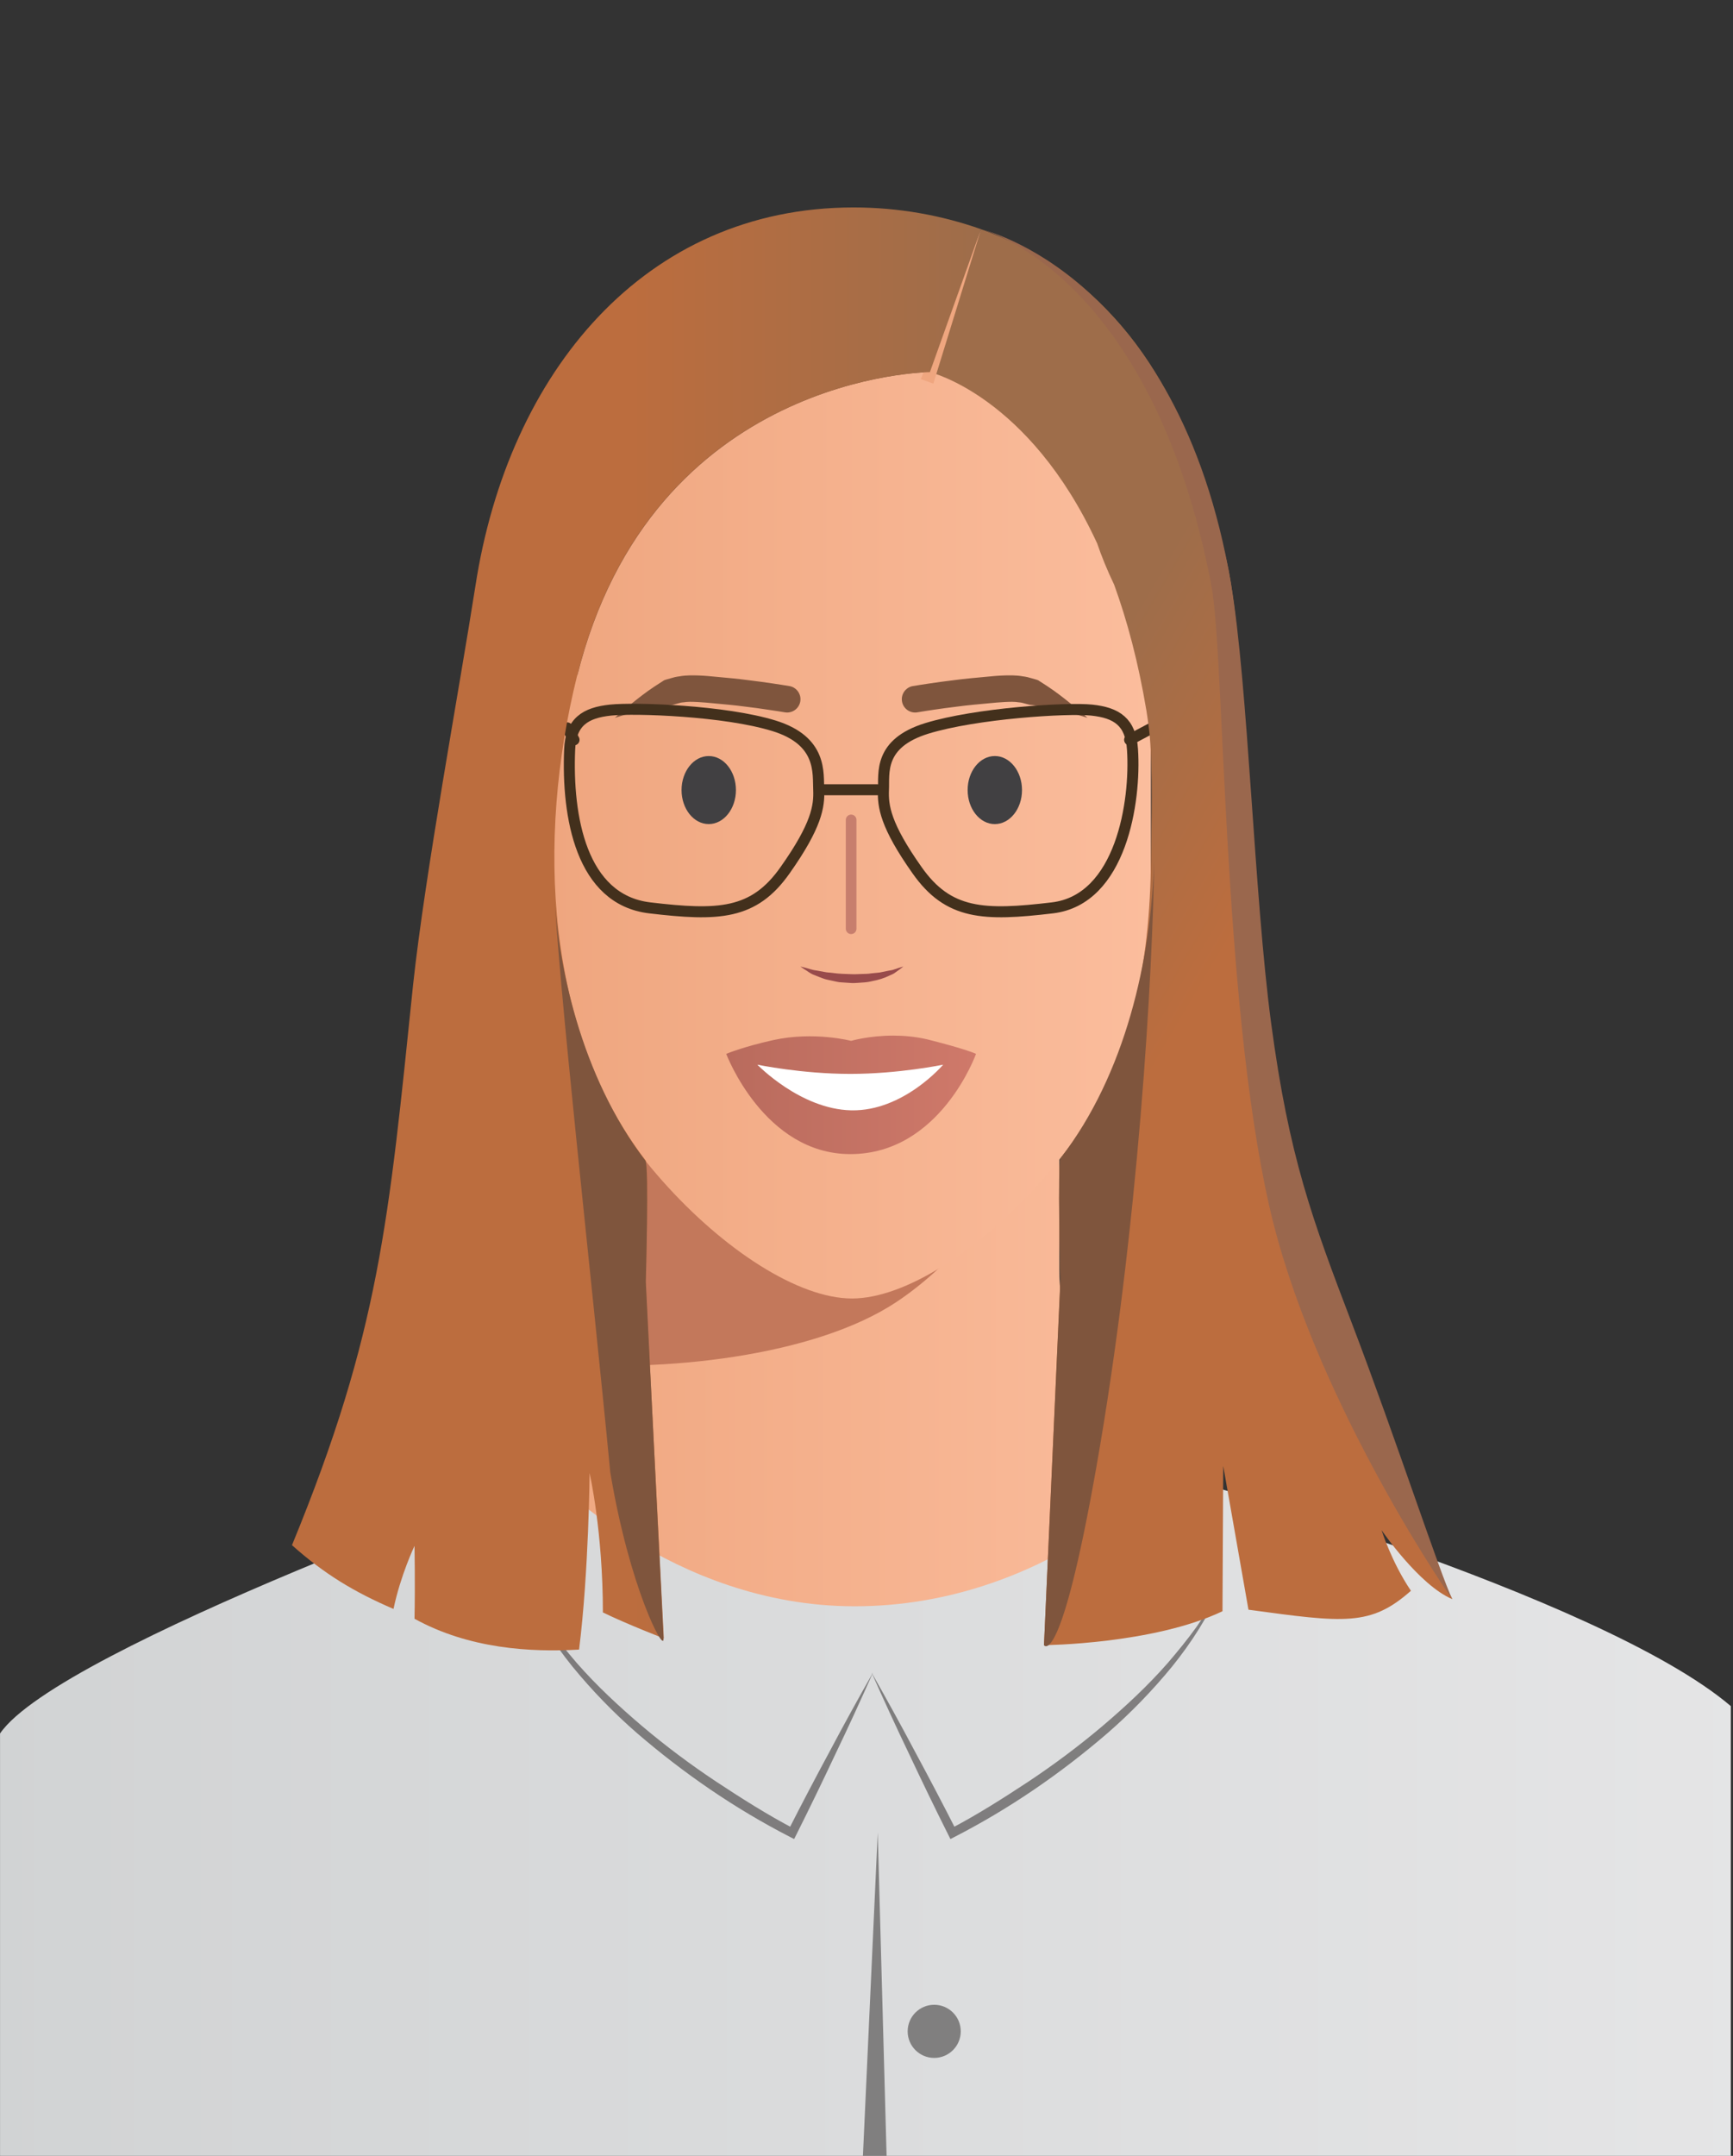 <svg clip-rule="evenodd" fill-rule="evenodd" stroke-linecap="round" stroke-linejoin="round" stroke-miterlimit="10" viewBox="0 0 473 588" xmlns="http://www.w3.org/2000/svg" xmlns:xlink="http://www.w3.org/1999/xlink"><rect x="0" y="0" width="473" height="588" fill="#333333" stroke="none"/><linearGradient id="a"><stop offset="0" stop-color="#efa67f"/><stop offset="1" stop-color="#fbbd9d"/></linearGradient><linearGradient id="b" gradientTransform="matrix(1 0 0 -1 0 -0)" gradientUnits="userSpaceOnUse" x1="0" x2="1" xlink:href="#a" y1="0" y2="0"/><linearGradient id="c" gradientTransform="matrix(1 0 0 -1 0 0)" gradientUnits="userSpaceOnUse" x1="0" x2="1" y1="0" y2="0"><stop offset="0" stop-color="#d0d2d3"/><stop offset="1" stop-color="#e6e6e7"/></linearGradient><linearGradient id="d" gradientTransform="matrix(1 0 0 -1 0 0)" gradientUnits="userSpaceOnUse" x1="0" x2="1" xlink:href="#a" y1="0" y2="0"/><linearGradient id="e" gradientTransform="matrix(1 0 0 -1 0 -.018)" gradientUnits="userSpaceOnUse" x1="0" x2="1" y1="0" y2="0"><stop offset="0" stop-color="#b96b5d"/><stop offset="1" stop-color="#cf796a"/></linearGradient><linearGradient id="f" gradientTransform="matrix(118.35 68.884 -68.884 118.35 346.059 2525.68)" gradientUnits="userSpaceOnUse" x1="0" x2="1" y1="0" y2="0"><stop offset="0" stop-color="#9e6d4a"/><stop offset=".5" stop-color="#bc6d3e"/><stop offset="1" stop-color="#bc6d3e"/></linearGradient><linearGradient id="g" gradientTransform="matrix(1 0 0 -1 0 .003)" gradientUnits="userSpaceOnUse" x1="0" x2="1" y1="0" y2="0"><stop offset="0" stop-color="#bc6d3e"/><stop offset=".5" stop-color="#bc6d3e"/><stop offset="1" stop-color="#9e6d4a"/></linearGradient><clipPath id="h"><path clip-rule="nonzero" d="m.185.559v-.313c0-.229-.185-.301-.185-.301 0-.279.224-.504.502-.504s.498.225.498.504c0 0-.188.059-.188.3v.314z"/></clipPath><clipPath id="i"><path clip-rule="nonzero" d="m.5.198s-.149.039-.312.003c-.118-.026-.188-.055-.188-.055s.151-.401.497-.401c.36 0 .503.401.503.401s-.036.018-.195.058c-.048.011-.094.015-.136.015-.097 0-.169-.021-.169-.021z"/></clipPath><g transform="matrix(182.157 0 0 -182.157 141.238 390.731)"><path d="m.185.559v-.313c0-.229-.185-.301-.185-.301 0-.279.224-.504.502-.504s.498.225.498.504c0 0-.188.059-.188.3v.314z" fill="url(#b)" fill-rule="nonzero"/><g clip-path="url(#h)"><path d="m1.267-37.815h-36.967l-.435 21.199c7.761.678 18.594-.454 24.482-4.346 8.031-5.309 12.92-16.853 12.92-16.853z" fill="#c3785b" transform="matrix(.021 0 0 -.021 .812 -.245)"/></g></g><path d="m.49.077c-.094 0-.157.068-.157.068s-.25-.089-.28-.133v-.219h.885v.233c-.067.057-.288.119-.288.119s-.062-.068-.16-.068z" fill="url(#c)" fill-rule="nonzero" transform="matrix(533.771 0 0 -533.771 -28.279 479.202)"/><path d="m0-16.434c.482.886 1.011 1.738 1.586 2.559.586.814 1.221 1.587 1.871 2.347 1.319 1.506 2.79 2.867 4.314 4.161 1.529 1.288 3.134 2.488 4.801 3.596 1.667 1.099 3.366 2.18 5.128 3.101l-.4.133c.887-1.748 1.801-3.483 2.732-5.209.917-1.733 1.866-3.45 2.835-5.157-.798 1.793-1.616 3.576-2.466 5.344-.835 1.774-1.689 3.539-2.568 5.291l-.135.268-.265-.136c-3.614-1.855-6.961-4.157-10.032-6.801-1.528-1.328-2.941-2.789-4.225-4.354-1.27-1.574-2.376-3.294-3.176-5.143" fill="#221f1f" fill-opacity=".5" fill-rule="nonzero" transform="matrix(4.167 0 0 4.167 143 501.586)"/><path d="m0-16.434c-.8 1.848-1.906 3.569-3.176 5.143-1.284 1.565-2.697 3.026-4.225 4.354-3.07 2.644-6.417 4.945-10.031 6.801l-.265.136-.135-.268c-.88-1.752-1.733-3.517-2.568-5.291-.85-1.768-1.667-3.551-2.466-5.344.969 1.707 1.918 3.424 2.835 5.157.931 1.726 1.844 3.461 2.732 5.209l-.4-.133c1.762-.921 3.46-2.002 5.128-3.101 1.666-1.108 3.271-2.308 4.8-3.596 1.524-1.294 2.996-2.655 4.314-4.161.65-.76 1.285-1.533 1.871-2.347.575-.821 1.104-1.673 1.586-2.559" fill="#221f1f" fill-opacity=".5" fill-rule="nonzero" transform="matrix(4.167 0 0 4.167 333.15 501.586)"/><path d="m0-28.871.591 21.573h-1.58z" fill="#807f7f" fill-rule="nonzero" transform="matrix(4.167 0 0 4.167 239.567 620.115)"/><path d="m-1.739-1.739c-.96 0-1.739.779-1.739 1.739 0 .961.779 1.739 1.739 1.739s1.739-.778 1.739-1.739c0-.96-.779-1.739-1.739-1.739" fill="#807f7f" transform="matrix(0 -4.167 -4.167 0 254.979 546.79)"/><path d="m0 .3v-.5c0-.276.321-.6.5-.6.178 0 .5.324.5.6v.5c0 .276-.224.5-.5.5s-.5-.224-.5-.5z" fill="url(#d)" fill-rule="nonzero" transform="matrix(163.164 0 0 -163.164 150.962 223.623)"/><path d="m0-1.169s.119.023.32.077c.201.045.488.165.831.204.167.031.348.064.54.099.185.046.403.039.612.073.424.064.88.065 1.335.085.226.014.454-.012.677-.015.224-.009.447-.002.656-.041.213-.022.419-.043.614-.062.192-.039.373-.076.541-.11.166-.041.334-.046.462-.101.135-.045.251-.084.348-.116.197-.064.317-.095.317-.095s-.089.077-.259.201c-.087.062-.192.137-.312.223-.119.099-.276.152-.442.228-.33.166-.739.293-1.188.377-.224.056-.457.088-.697.098-.239.011-.482.046-.725.037-.242-.016-.484-.033-.724-.049-.239-.002-.468-.081-.692-.119-.223-.051-.437-.082-.637-.163-.201-.072-.387-.148-.555-.217-.35-.118-.566-.33-.751-.427-.175-.114-.271-.187-.271-.187" fill="#984b4b" fill-rule="nonzero" transform="matrix(3.873 0 0 3.873 218.464 268.148)"/><path d="m0-1.462s.78-.132 1.978-.298c.595-.071 1.286-.175 2.035-.246.374-.036.761-.072 1.154-.109.378-.038.815-.078 1.203-.092.392-.012.905-.026 1.359.059.24.026.457.084.667.147l.316.091c.159.041.184.1.28.148.313.193.645.419.947.63.292.212.558.41.799.602.963.759 1.559 1.301 1.559 1.301s-.773-.246-1.936-.529c-.288-.071-.607-.139-.932-.205-.321-.057-.645-.114-1.033-.164-.337-.014-.628-.179-.938-.189-.311-.053-.593-.04-.987-.023-.401.023-.749.051-1.145.092-.38.036-.754.071-1.115.105-.725.069-1.399.171-1.98.239-1.146.159-1.922.291-1.922.291-.511.086-.995-.258-1.08-.769-.087-.51.26-.995.771-1.081" fill="#7f553d" fill-rule="nonzero" transform="matrix(3.873 0 0 3.873 249.176 192.779)"/><path d="m0 2.239s-.776-.131-1.923-.291c-.579-.068-1.255-.17-1.978-.239-.363-.034-.737-.069-1.117-.105-.393-.04-.744-.069-1.144-.092-.395-.018-.676-.03-.987.022-.309.011-.598.176-.939.191-.388.049-.711.106-1.031.162-.326.067-.645.135-.933.206-1.163.283-1.935.529-1.935.529s.595-.542 1.558-1.302c.241-.191.506-.389.799-.602.303-.21.636-.437.947-.629.097-.048.122-.108.28-.148l.316-.091c.21-.063.427-.122.666-.147.455-.086.969-.071 1.36-.059.389.014.824.054 1.203.092.393.037.78.073 1.154.108.749.072 1.439.176 2.036.247 1.197.166 1.977.298 1.977.298.51.085.856.567.772 1.079-.084.51-.57.855-1.081.771" fill="#7f553d" fill-rule="nonzero" transform="matrix(3.873 0 0 3.873 214.243 185.613)"/><path d="m-1.86-4.916h7.664" fill="none" stroke="#c77e6d" stroke-width=".75" transform="matrix(0 3.873 3.873 0 251.344 230.828)"/><g transform="matrix(68.182 0 0 -68.182 198.21 297.387)"><path d="m.5.198s-.149.039-.312.003c-.118-.026-.188-.055-.188-.055s.151-.401.497-.401c.36 0 .503.401.503.401s-.036.018-.195.058c-.048.011-.094.015-.136.015-.097 0-.169-.021-.169-.021z" fill="url(#e)" fill-rule="nonzero"/><g clip-path="url(#i)"><path d="m-4.882-8.165s-3.283 2.785-3.204 6.461c.079 3.577 3.204 6.586 3.204 6.586s-.647-3.093-.647-6.526c0-3.428.647-6.521.647-6.521" fill="#fff" fill-rule="nonzero" transform="matrix(0 .057 -.057 0 .403 .381)"/></g></g><path d="m-1.917-1.915c-1.323 0-2.395.859-2.395 1.915 0 1.06 1.071 1.917 2.395 1.917 1.323 0 2.397-.859 2.395-1.917.002-1.056-1.071-1.915-2.395-1.915" fill="#414042" transform="matrix(0 -3.873 -3.873 0 193.446 208.06)"/><path d="m-1.917-1.916c-1.323 0-2.395.857-2.396 1.915 0 1.061 1.073 1.916 2.396 1.916 1.323.002 2.397-.855 2.397-1.916 0-1.058-1.074-1.915-2.397-1.915" fill="#414042" transform="matrix(0 -3.873 -3.873 0 271.522 208.062)"/><path d="m23487.9 522.563-3.1-5.405" fill="none" stroke="#43301c" stroke-miterlimit="1.5" stroke-width="5" transform="matrix(.602 0 0 .602 -13983.043 -112.801)"/><path d="m23234.1 522.563-10.2-5.405" fill="none" stroke="#43301c" stroke-miterlimit="1.5" stroke-width="5" transform="matrix(-.602 0 0 .602 14295.245 -112.801)"/><path d="m23729.7 511.469c11.7 1.225 18.3 5.524 19.1 18.473 1.6 24.213-5.3 70.229-37.5 74.047-32.2 3.817-48.7 3.262-63.4-17.674-14.8-20.936-16-29.868-15.7-37.513.4-7.686-2.5-21.74 20.3-28.777 22.9-7.037 65.5-9.781 77.2-8.556z" fill="none" stroke="#43301c" stroke-miterlimit="1.5" stroke-width="5.16" transform="matrix(.583 0 0 .583 -13536.449 -104.511)"/><path d="m23729.7 511.469c11.7 1.225 18.6 5.508 19.1 18.473 1.3 31.312-5.3 70.229-37.5 74.047-32.2 3.817-48.7 3.262-63.4-17.674-14.8-20.936-16-29.868-15.7-37.513.4-7.686-1.9-22.973 21-30.01 22.8-7.037 64.8-8.548 76.5-7.323z" fill="none" stroke="#43301c" stroke-miterlimit="1.5" stroke-width="5.16" transform="matrix(-.583 0 0 .583 14001.029 -104.511)"/><path d="m23600.6 545.183h24.7" fill="none" stroke="#43301c" stroke-miterlimit="1.5" stroke-width="5" transform="matrix(.602 0 0 .602 -13983.043 -112.801)"/><g fill-rule="nonzero"><path d="m321.771 2407.24s27.032 6.35 45.695 46.72c1.189 3.47 2.691 7.21 4.624 11.23 3.555 9.77 6.607 21.15 8.822 34.4.43 2.71.744 5.15.922 7.17.806 9.09.445 23.06.317 33.64-.337 27.87-4.746 55.32-24.58 81.15-1.019 1.33-.116 33.02-.116 33.02l-4.506 99.89s29.789-.26 48.72-9.26l.205-39.63 6.885 39.21c26.226 3.57 33.351 4.57 44.345-5.16-5.317-7.86-8.013-16.53-8.013-16.53s10.24 15.01 19.318 18.82c-47.216-85.19-47.915-142.38-53.196-184.9-3.75-30.19-2.874-64.08-7.246-92.21-1.321-8.49-3.641-15.71-6.518-21.72-7.738-34.79-28.616-63-61.682-74.8z" fill="url(#f)" transform="matrix(1 0 0 1 -68.008 -2305.746)"/><path d="m.965-13.732c1.263 9.447 2.883 13.777 5.725 21.224 3.064 8.029 6.259 17.786 7.046 19.341-.759-1.013-9.977-14.692-12.917-27.748-3.312-14.709-3.122-38.748-4.075-43.7-4.248-22.073-16.225-25.029-16.225-25.029s13.911 3.122 17.61 24.924c1.227 7.246 1.631 21.982 2.836 30.988z" fill="#9a674d" transform="matrix(3.873 0 0 3.873 343.204 332.252)"/><path d="m0 .003c-2.504 14.137-3.662 12.378-3.662 12.378l1.158-25.79s-.235-8.183.028-8.525c4.552-5.924 6.354-13.917 6.58-20.941-.097 7.727-1.084 25.844-4.104 42.878" fill="#7f553d" transform="matrix(3.873 0 0 3.873 299.125 400.769)"/><path d="m0 22.896c5.288-21.319 24.855-21.437 24.855-21.437s-6.904-1.459-13.243 1.795c-6.541 3.356-10.065 9.213-11.612 19.642" fill="#7f553d" transform="matrix(3.873 0 0 3.873 157.504 95.839)"/><path d="m0-10.868-3.358 10.868-.883-.314z" fill="#efa67f" transform="matrix(3.873 0 0 3.873 267.754 104.627)"/><path d="m.278.808c-.023-.147-.072-.411-.089-.569-.035-.338-.048-.496-.173-.8.046-.041.089-.067.145-.091.01.048.03.09.03.09s.001-.054 0-.104c.078-.043.166-.048.235-.044.014.112.015.252.015.252s.019-.083.019-.199c.035-.017.087-.037.087-.037l-.026.509s.005.166 0 .173c-.143.186-.156.457-.098.691.107.432.504.434.504.434l.073.204c-.057.02-.118.031-.182.031-.298 0-.493-.235-.54-.54z" fill="url(#g)" transform="matrix(191.124 0 0 -191.124 76.633 314.215)"/><path d="m0-1.589c1.353 8.144 3.818 12.814 3.753 11.72l-1.249-25.132s.234-8.181-.029-8.523c-4.548-5.924-6.273-14.015-6.431-19.352.238 6.46 2.637 27.525 3.956 41.287" fill="#7f553d" transform="matrix(3.873 0 0 3.873 166.563 407.677)"/></g></svg>